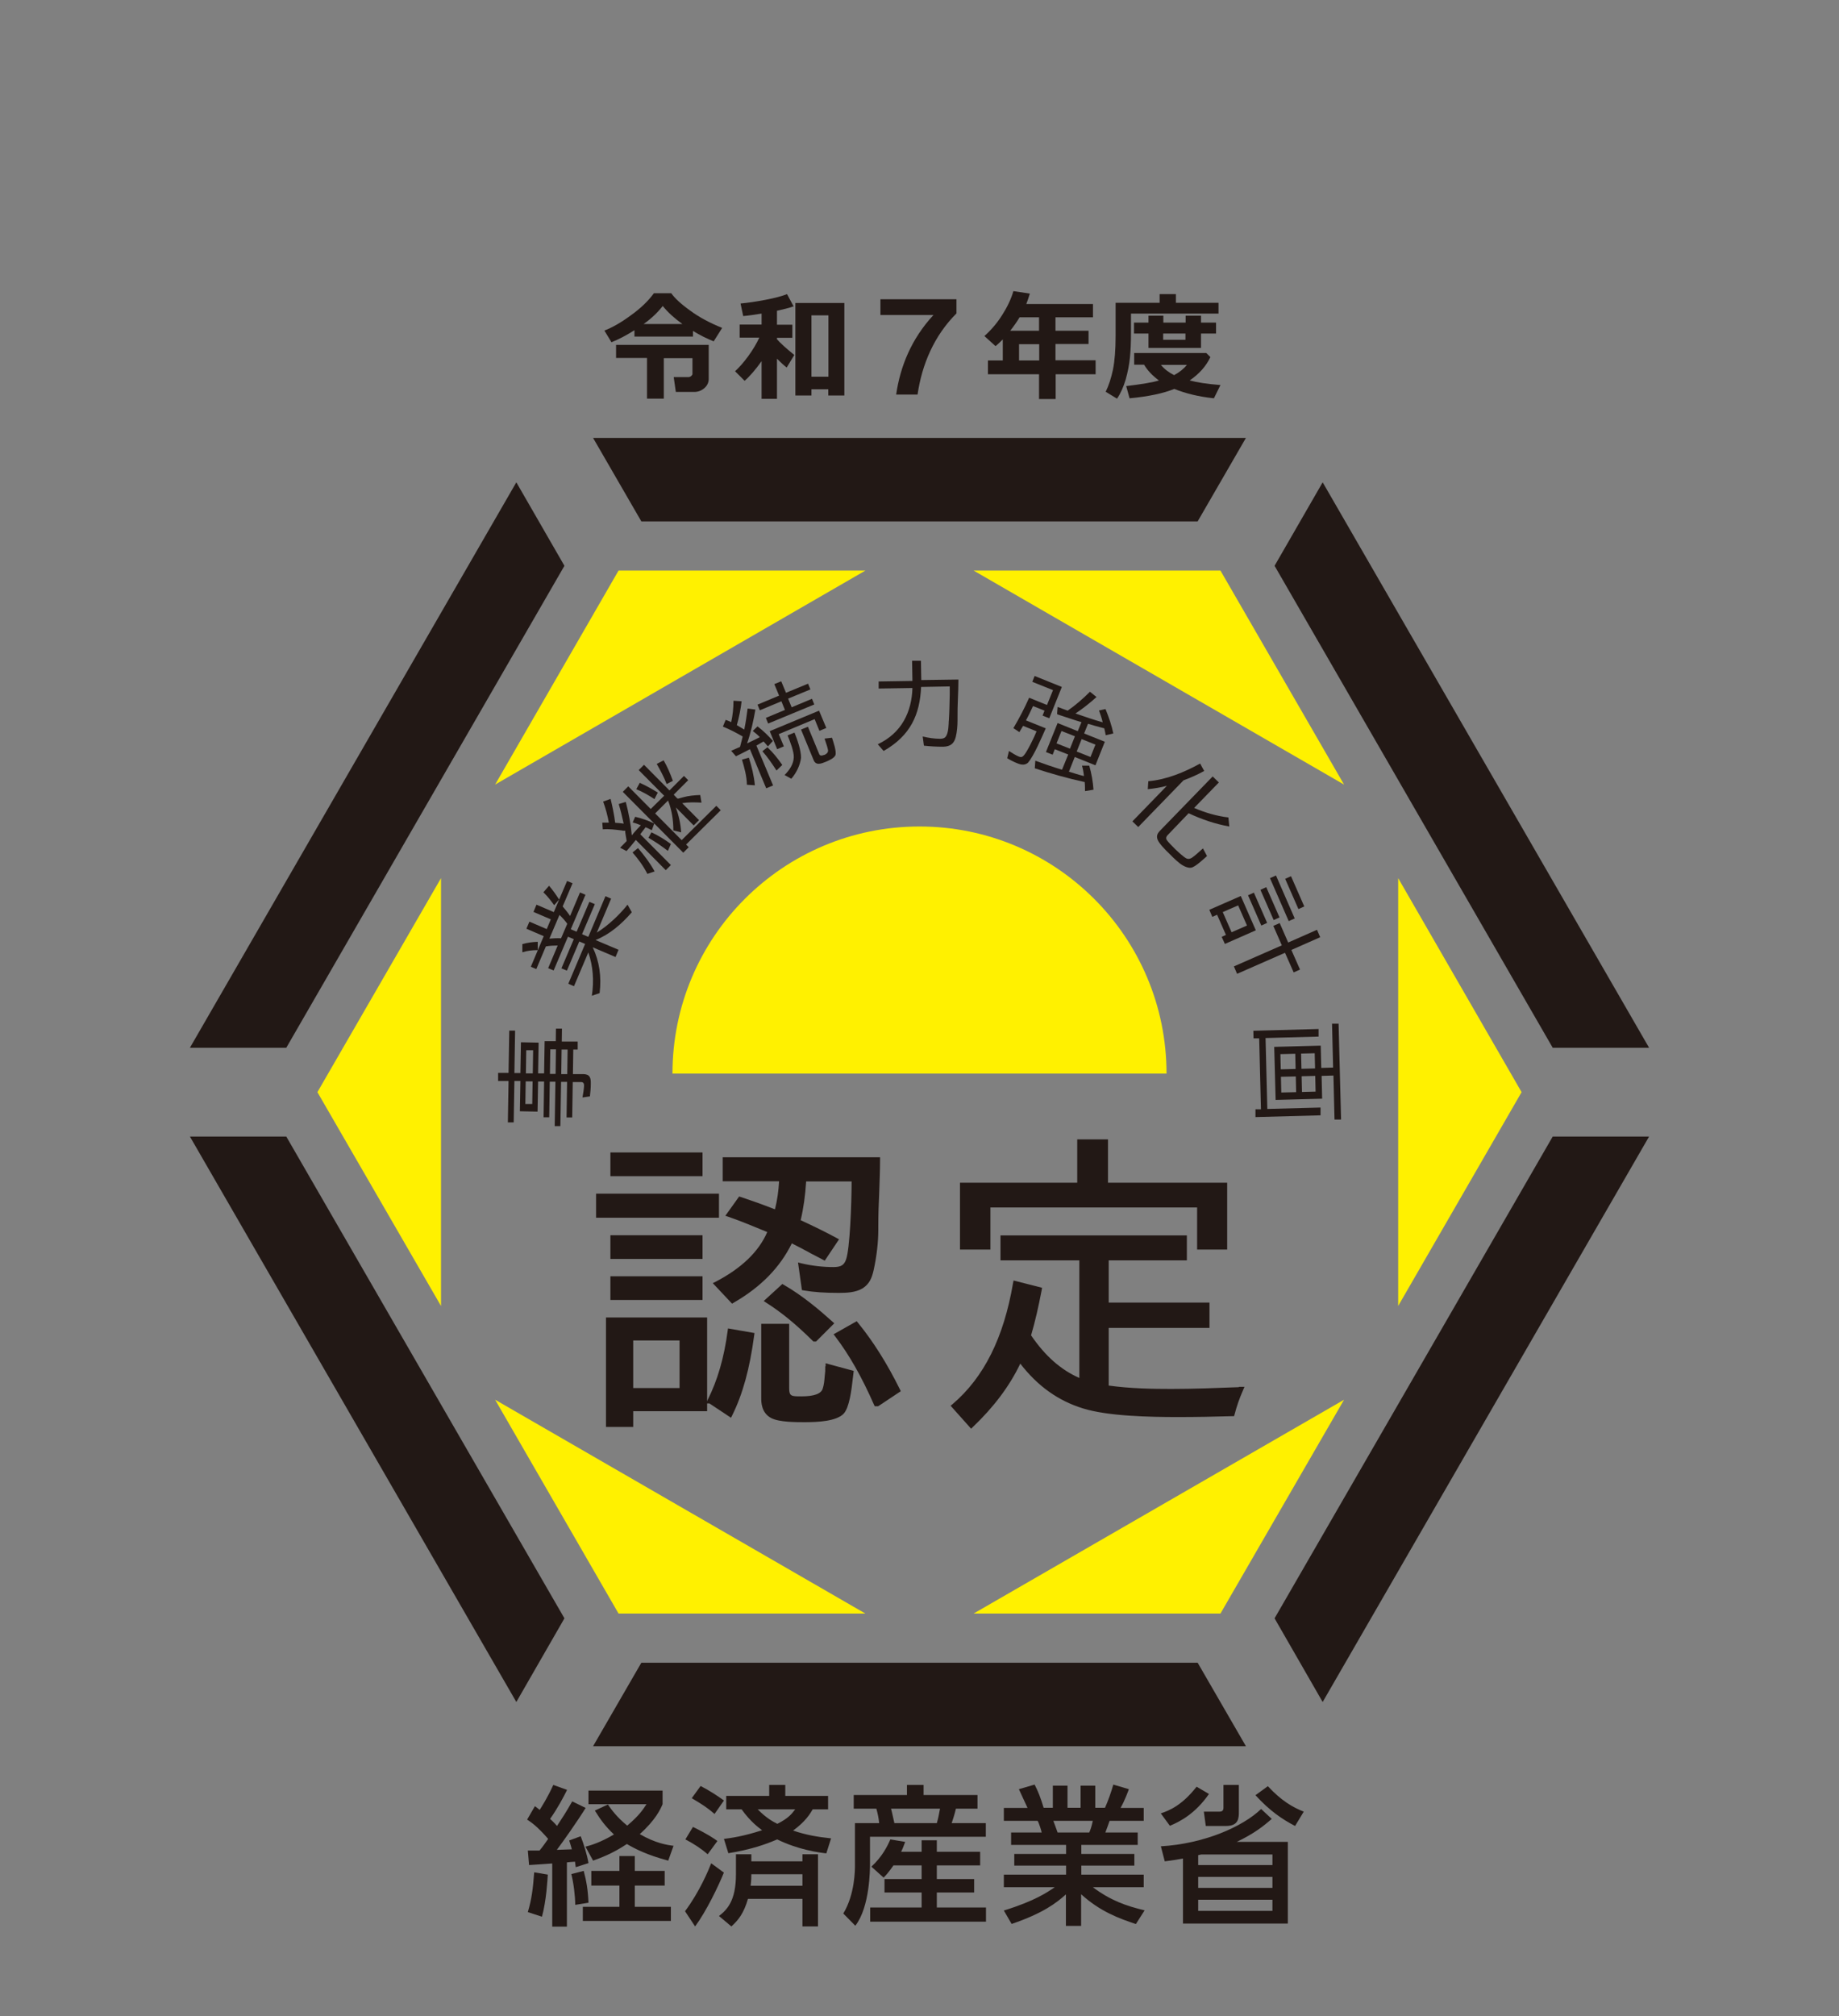 <?xml version="1.0" encoding="UTF-8"?>
<svg id="_レイヤー_2" data-name="レイヤー 2" xmlns="http://www.w3.org/2000/svg" xmlns:xlink="http://www.w3.org/1999/xlink" viewBox="0 0 104 114">
  <rect x="0" y="0" width="104" height="114" fill="#808080" stroke="none"/>
  <defs>
    <style>
      .cls-1 {
        fill: none;
      }

      .cls-2 {
        clip-path: url(#clippath-1);
      }

      .cls-3 {
        fill: #221815;
      }

      .cls-4 {
        clip-path: url(#clippath-2);
      }

      .cls-5 {
        fill: #fff100;
      }

      .cls-6 {
        clip-path: url(#clippath);
      }
    </style>
    <clipPath id="clippath">
      <rect class="cls-1" width="104" height="114"/>
    </clipPath>
    <clipPath id="clippath-1">
      <rect class="cls-1" x="-34.1" y="-1.08" width="172.2" height="121.76"/>
    </clipPath>
    <clipPath id="clippath-2">
      <rect class="cls-1" x="-34.1" y="-1.08" width="172.2" height="121.76"/>
    </clipPath>
  </defs>
  <g id="_修正" data-name="修正">
    <g class="cls-6">
      <g class="cls-2">
        <g class="cls-4">
          <polygon class="cls-5" points="34.98 32.26 28 44.36 48.94 32.26 34.98 32.26"/>
          <polygon class="cls-5" points="17.95 61.75 24.94 73.84 24.94 49.65 17.95 61.75"/>
          <polygon class="cls-5" points="34.98 91.23 48.94 91.23 28 79.14 34.98 91.23"/>
          <polygon class="cls-5" points="69.02 91.23 76.01 79.14 55.06 91.23 69.02 91.23"/>
          <polygon class="cls-5" points="86.05 61.75 79.07 49.65 79.07 73.84 86.05 61.75"/>
          <polygon class="cls-5" points="69.02 32.26 55.06 32.26 76.01 44.36 69.02 32.26"/>
          <path class="cls-5" d="M52,46.73c-7.72,0-13.97,6.26-13.97,13.97h27.94c0-7.72-6.26-13.97-13.97-13.97"/>
          <path class="cls-3" d="M44.25,72.59l-1.06.97.15.1c.85.54,1.66,1.2,2.62,2.15l.04.04h.15l1.03-1.03-.11-.1c-.71-.64-1.66-1.45-2.75-2.08l-.09-.05Z"/>
          <rect class="cls-3" x="33.71" y="67.49" width="6.95" height="1.36"/>
          <rect class="cls-3" x="34.52" y="69.84" width="5.21" height="1.34"/>
          <rect class="cls-3" x="34.52" y="65.16" width="5.21" height="1.34"/>
          <path class="cls-3" d="M43.81,68.37c-.74-.29-1.34-.5-1.91-.69l-.1-.03-.78,1.09.18.06c.75.26,1.49.57,2.19.86-.48,1.11-1.46,2.05-2.92,2.81l-.16.08,1.09,1.16.1-.06c1.54-.89,2.61-1.99,3.28-3.35.11.06.23.12.35.18.12.06.24.12.36.19.12.06.25.13.37.2.22.11.44.23.67.35l.11.06.81-1.21-.13-.07c-.59-.32-1.26-.65-2.04-1.01.16-.68.26-1.4.31-2.19h2.57c0,1.29-.1,3.81-.31,4.4-.11.33-.29.44-.72.44-.59,0-1.21-.07-1.8-.21l-.2-.05.22,1.56.1.02c.58.1,1.21.14,1.98.14.44,0,.95-.02,1.34-.25.4-.25.54-.6.64-1.05.17-.78.26-1.57.26-2.27v-.2c0-.62.02-1.25.05-1.86.02-.62.05-1.27.05-1.9v-.14h-8.9v1.36h3.19c-.03.51-.1,1.05-.23,1.57"/>
          <path class="cls-3" d="M41.15,75.25c-.2,1.51-.57,2.79-1.13,3.9l-.03.08v-4.74h-5.72v6.19h1.54v-.89h4.18v-.44h.13l1.22.81.07-.14c.59-1.19.99-2.63,1.24-4.52l.02-.13-1.5-.26-.02.14ZM38.43,78.48h-2.62v-2.69h2.62v2.69Z"/>
          <rect class="cls-3" x="34.52" y="72.16" width="5.21" height="1.34"/>
          <path class="cls-3" d="M48.52,74.79l-.07-.09-1.31.74.1.13c.79,1.04,1.49,2.27,2.19,3.86l.04.08h.19l1.28-.85-.05-.11c-.72-1.45-1.49-2.68-2.36-3.75"/>
          <path class="cls-3" d="M46.67,77.24c0,.05,0,.1,0,.14,0,.05-.01.1,0,.13-.01.1-.02.2-.03.3-.02.25-.04.48-.11.69-.08.3-.48.45-1.21.45-.56,0-.69,0-.69-.46v-3.64h-1.58v4.21c0,.2,0,.83.57,1.12.44.23,1.38.23,1.88.23.76,0,1.81-.05,2.22-.49.31-.36.43-1.26.52-2.08l.04-.33-1.59-.43v.18Z"/>
          <polygon class="cls-3" points="56.01 68.27 67.7 68.27 67.7 70.65 69.4 70.65 69.4 66.87 62.66 66.87 62.66 64.42 60.92 64.42 60.92 66.87 54.29 66.87 54.29 70.65 56.01 70.65 56.01 68.27"/>
          <path class="cls-3" d="M70.06,78.43c-1.31.05-2.54.1-3.83.1-1.05,0-2.29-.02-3.53-.19v-3.26h5.7v-1.43h-5.7v-2.39h4.42v-1.41h-10.54v1.41h4.46v6.65c-1.05-.46-1.94-1.25-2.73-2.41.23-.78.42-1.62.6-2.56l.02-.13-1.61-.41-.03.15c-.53,3.1-1.65,5.33-3.42,6.84l-.11.09,1.16,1.3.1-.1c1.18-1.12,2.08-2.32,2.68-3.58.99,1.28,2.15,2.1,3.54,2.53,1.41.44,3.75.49,5.39.49,1.01,0,2.07-.02,3.06-.05h.1s.03-.1.03-.1c.12-.47.28-.92.47-1.35l.09-.21h-.31Z"/>
          <polygon class="cls-3" points="87.81 64.26 72.08 91.5 74.8 96.23 93.26 64.26 87.81 64.26"/>
          <polygon class="cls-3" points="67.73 94.01 36.27 94.01 33.54 98.73 70.46 98.73 67.73 94.01"/>
          <polygon class="cls-3" points="16.19 64.26 10.74 64.26 29.2 96.23 31.92 91.5 16.19 64.26"/>
          <polygon class="cls-3" points="33.54 24.76 36.27 29.48 67.73 29.48 70.46 24.76 33.54 24.76"/>
          <polygon class="cls-3" points="29.2 27.27 10.74 59.24 16.19 59.24 31.92 31.99 29.2 27.27"/>
          <polygon class="cls-3" points="74.8 27.27 72.08 31.99 87.81 59.24 93.26 59.24 74.8 27.27"/>
          <path class="cls-3" d="M28.76,61.12h-.59s0-.46,0-.46h.59s.04-2.39.04-2.39h.33s-.04,2.4-.04,2.4h.34s.03-1.74.03-1.74l1,.02-.03,1.74h.34s.03-1.82.03-1.82h.63s.01-.71.01-.71h.34s-.01.73-.01.73h.9s0,.45,0,.45h-.25s-.02,1.39-.02,1.39h.61c.35.02.41.2.4.56,0,.23-.02.47-.05.7l-.42.06c.04-.23.08-.45.09-.67,0-.12-.04-.2-.17-.2h-.47s-.03,2-.03,2h-.32s.03-2.01.03-2.01h-.34s-.04,2.5-.04,2.5h-.32s.04-2.51.04-2.51h-.32s-.03,2.01-.03,2.01h-.32s.03-2.02.03-2.02h-.34s-.03,1.7-.03,1.7l-1-.02.03-1.71h-.34s-.04,2.34-.04,2.34h-.33s.04-2.36.04-2.36ZM29.73,61.14l-.02,1.28h.39s.02-1.28.02-1.28h-.39ZM29.74,60.69h.39s.02-1.31.02-1.31h-.39s-.02,1.31-.02,1.31ZM31.42,60.72l.02-1.39h-.32s-.02,1.39-.02,1.39h.32ZM32.08,60.73l.02-1.39h-.34s-.02,1.39-.02,1.39h.34Z"/>
          <path class="cls-3" d="M29.54,53.83v-.45c.31-.09.6-.12.87-.13v.46s0,.01,0,.01c-.3,0-.59.03-.86.12M32.94,52.83l.33.14.97-2.3.32.14-.81,1.92c.63-.39,1.27-.99,1.74-1.58l.24.43c-.58.67-1.25,1.25-2.05,1.57l1.3.55-.17.41-1.29-.55c.38.8.5,1.66.39,2.59l-.44.15c.13-.84.07-1.68-.2-2.45l-.81,1.91-.32-.14.95-2.25-.33-.14-.7,1.65-.31-.13.7-1.65-.33-.14-.81,1.91-.31-.13.54-1.28c-.2,0-.48.01-.67.05l-.54,1.28-.31-.13.73-1.73-.98-.42.17-.4.98.42.23-.55-.98-.42.17-.41.98.42.75-1.76.31.13-.56,1.31c.14.16.3.36.42.54l.56-1.33.31.13-.83,1.95.33.14.72-1.69.31.13-.72,1.69ZM30.73,50.45l.32-.37c.2.23.39.5.57.78l-.28.32h0c-.18-.25-.37-.5-.6-.72M31.73,53.05l.35-.82c-.12-.17-.28-.35-.44-.5l-.57,1.34c.22-.02.44-.03.66-.02"/>
          <path class="cls-3" d="M38.77,47.72l.18.18-.31.31-1.64-1.65-.14.38c-.11-.06-.24-.12-.35-.17-.07.1-.15.2-.22.29l-.08.11h0s1.73,1.74,1.73,1.74l-.29.29-1.69-1.71s-.04.05-.06.07c-.15.19-.31.38-.47.56l-.36-.19.37-.38c-.02-.16-.06-.32-.08-.48v-.1s-.08,0-.08,0c-.05,0-.09-.01-.14-.02-.35-.04-.69-.09-1.05-.06l-.03-.38c.12,0,.24,0,.37,0-.07-.41-.18-.8-.32-1.19l.42-.15c.1.4.2.88.26,1.35.16.01.32.02.48.05-.08-.37-.17-.75-.28-1.11l.4-.12c.16.61.28,1.24.34,1.89.09-.12.2-.24.32-.37l.19-.2c-.14-.06-.3-.12-.46-.16l.14-.32c.39.09.74.22,1.08.38l-1.78-1.79.31-.31,1.27,1.28.76-.75-1.44-1.45.3-.3,1.44,1.45.82-.82.24.24-.82.82.21.22h0s.03,0,.03,0c0,0,.02,0,.03,0l.14-.04.11-.03c.32-.09.65-.12.98-.13l.07.43c-.37-.02-.73-.03-1.09.03l.95.96-.3.3-1.01-1.02c.16.44.27.91.3,1.41l-.44-.11c0-.58-.09-1.16-.3-1.69l-.73.73,1.5,1.51,1.96-1.94.25.25-1.96,1.94ZM35.77,48.2l.31-.25c.35.41.68.84.94,1.32l-.41.14h0c-.22-.44-.51-.83-.83-1.2M35.98,44.63l.2-.37c.36.16.69.35,1.02.55l-.19.37h0c-.32-.21-.66-.41-1.03-.56M37.94,47.72l-.17.39h0c-.35-.27-.71-.52-1.1-.74l.17-.31c.39.18.76.41,1.1.66M38.05,44.15l-.35.18c-.15-.4-.35-.76-.56-1.14l.39-.2c.21.36.37.74.52,1.15"/>
          <path class="cls-3" d="M40.89,41.06l.15-.36c.11.04.21.08.31.13.09-.4.13-.8.13-1.21l.46.03c-.05.43-.14.9-.27,1.35.14.09.28.16.42.25.08-.39.14-.79.19-1.19l.44.06c-.11.62-.25,1.28-.47,1.91.24-.11.48-.23.72-.35-.12-.13-.25-.24-.4-.35l.27-.26c.33.25.61.53.87.82l-.28.31-.05-.05c-.07-.08-.13-.16-.2-.23l-.41.24h.01s.94,2.25.94,2.25l-.39.16-.92-2.21c-.26.14-.53.27-.79.4l-.27-.31.5-.22c.04-.15.08-.31.12-.46l.03-.13c-.36-.21-.73-.4-1.12-.56M41.96,42.95l.39-.11c.16.5.29,1.02.34,1.56l-.45-.03h0c-.01-.48-.14-.96-.28-1.42M45.7,38.66l.13.32-1.26.52.2.49,1.15-.48.13.32-2.61,1.08-.13-.32,1.08-.45-.2-.49-1.22.51-.13-.32,1.22-.51-.27-.65.39-.16.27.65,1.26-.52ZM43.11,42.48l.29-.23c.32.3.59.64.84,1l-.32.31h-.01c-.24-.37-.49-.74-.79-1.08M44.04,41.51l.29.69-.38.16-.42-1.02,2.79-1.16.41.98-.39.16-.27-.66-2.01.84ZM44.89,42.83c.02-.33-.22-.94-.35-1.25l.39-.16c.15.36.38,1.02.37,1.43-.05.41-.26.85-.55,1.18l-.38-.21c.28-.28.5-.61.52-.99M46.61,42.69c.11-.05.22-.12.22-.26-.02-.14-.11-.41-.17-.58-.01-.03-.02-.06-.03-.09l.42-.05c.06.18.28.8.19,1-.08.16-.35.28-.51.35-.29.12-.59.24-.72-.09l-.71-1.72.39-.16.64,1.55c.05.12.18.08.28.04"/>
          <path class="cls-3" d="M54.15,40.58v.17c0,.29-.03.64-.1.92-.09.35-.28.54-.71.55-.38,0-.73-.02-1.09-.06l-.07-.52c.33.08.66.13.98.13.27,0,.35-.1.42-.33.05-.17.06-.36.07-.54,0-.06,0-.11.01-.17.03-.45.04-1.02.05-1.47,0-.15,0-.3,0-.45l-1.62.03c-.07,1.54-.58,2.74-2.12,3.62l-.33-.38c1.36-.64,1.92-1.84,1.96-3.18l-1.91.03v-.4s1.91-.03,1.91-.03l-.02-1.14h.5s.02,1.09.02,1.09l2.1-.03c0,.73-.06,1.44-.05,2.17"/>
          <path class="cls-3" d="M58.17,43.09c-.17.18-.38.17-.63.07-.2-.08-.4-.18-.58-.29l.1-.41c.17.11.36.23.54.31.14.06.22.04.31-.07.18-.2.59-1.04.71-1.35l-.76-.31-.2.33v.03s-.35-.23-.35-.23c.33-.56.63-1.13.89-1.72l1.01.41.34-.84-1.17-.47.13-.33,1.54.62-.71,1.77-.38-.15.11-.28-.65-.26c-.12.26-.26.56-.4.81l1.12.45c-.19.43-.68,1.58-.99,1.92M59.78,40.37l.03-.4.57.21c.46-.32.87-.68,1.26-1.07l.37.3c-.34.31-.79.67-1.19.93.52.18,1.01.35,1.54.5-.05-.23-.13-.45-.21-.67l.37-.08c.19.47.35.93.44,1.38l-.43.1-.03-.16-.05-.23c-.31-.08-.61-.16-.93-.26h.01s-.22.55-.22.55l1.17.47-.53,1.33-1.17-.47-.33.83c.29.09.56.18.86.25h-.01c-.02-.21-.06-.41-.11-.59h.41c.13.45.21.92.24,1.36l-.48.08c0-.17,0-.35-.02-.52,0,0-.01,0-.03,0-.92-.2-1.88-.47-2.79-.77l.03-.43c.5.18,1,.36,1.51.51h0s.35-.86.35-.86l-.76-.3-.12.31-.38-.15.66-1.64,1.14.46.21-.51c-.45-.13-.89-.29-1.33-.43M60.79,41.63l-.76-.3-.28.7.76.3.28-.7ZM61.17,41.79l-.28.7.78.31.28-.7-.78-.31Z"/>
          <path class="cls-3" d="M64.91,44.62l.03-.45c1.04-.09,2.04-.51,2.93-1l.23.42c-.36.2-.76.38-1.17.53l-2.56,2.64-.33-.32,1.95-2.01c-.34.09-.69.15-1.08.19M69.47,46.23l.05.5c-.79-.14-1.56-.4-2.3-.75h0s-1.18,1.23-1.18,1.23c-.08.08-.12.17-.06.28.06.1.39.43.48.52.13.12.51.49.67.54.11.03.18,0,.27-.05.18-.12.37-.3.54-.45.03-.03.06-.05.09-.08l.23.43c-.17.15-.68.64-.91.66-.15.02-.32-.05-.46-.13-.24-.14-.5-.4-.71-.61l-.07-.07c-.18-.17-.57-.56-.65-.79-.07-.2,0-.34.12-.47l3-3.09.35.34-1.4,1.44c.63.27,1.27.46,1.95.54"/>
          <path class="cls-3" d="M68.83,51.72l-.27.12-.17-.4,1.78-.78.85,1.94-1.75.77-.18-.4.24-.11-.5-1.14ZM70.02,51.19l-.87.38.5,1.14.87-.38-.5-1.14ZM73.52,54.82l-.36.16-.49-1.11-2.71,1.19-.18-.42,2.71-1.19-.48-1.1.36-.16.48,1.1,1.63-.72.18.42-1.63.72.49,1.11ZM70.91,50.47l.75,1.71-.33.15-.75-1.71.33-.15ZM71.61,50.16l.75,1.71-.33.15-.75-1.71.33-.15ZM72.16,49.5l1.06,2.43-.34.15-1.06-2.43.34-.15ZM73.01,49.54l.75,1.71-.33.15-.75-1.71.33-.15Z"/>
          <path class="cls-3" d="M71,63.16v-.44s.31,0,.31,0l-.1-4.01h-.32s-.01-.43-.01-.43l3.69-.1v.43s-3,.08-3,.08l.1,4.01,3.01-.08v.44s-3.68.1-3.68.1ZM75.84,63.3h-.37s-.06-2.49-.06-2.49l-.67.02.03,1.29-2.63.07-.08-3,2.63-.07.03,1.26.67-.02-.06-2.48h.37s.14,5.41.14,5.41ZM73.27,60.44l-.02-.86-.84.02.02.86.84-.02ZM73.28,60.86l-.84.02.02.89.84-.02-.02-.89ZM74.37,60.41l-.02-.86-.77.02.02.86.77-.02ZM74.38,60.83l-.77.02.02.89.77-.02-.02-.89Z"/>
          <path class="cls-3" d="M29.85,104.63c.21,0,.26,0,.66,0,.17-.2.36-.47.49-.66-.61-.7-.94-.93-1.19-1.09l.44-.76c.14.1.18.14.27.21.09-.14.45-.7.77-1.41l.78.28c-.21.42-.53,1.03-.96,1.64.25.23.33.33.39.4.33-.5.5-.76.86-1.39l.76.37c-.43.7-1.33,1.98-1.63,2.37l.85-.03c-.09-.31-.1-.35-.15-.5l.65-.24c.17.44.35,1,.44,1.52l-.72.23c-.02-.14-.03-.2-.04-.31-.1,0-.38.03-.46.04v3.63h-.83v-3.57c-.43.03-1.09.08-1.31.09l-.07-.83ZM30.98,105.99c-.02.3-.08,1.46-.33,2.38l-.8-.26c.22-.75.29-1.31.36-2.25l.77.13ZM33.01,105.78c.15.56.24,1.06.27,1.8l-.75.12c0-.49-.09-1.23-.22-1.74l.7-.18ZM37.59,105.78v.83h-1.69v1.2h2.04v.8h-4.98v-.8h2.07v-1.2h-1.59v-.83h1.59v-.84h.87v.84h1.69ZM34.38,102.03c.19.27.47.68,1.09,1.19.68-.57.9-.92,1.09-1.21h-3.28v-.77h4.19v.77c-.11.26-.39.89-1.29,1.69.89.52,1.57.62,1.91.66l-.3.84c-1.2-.32-1.86-.66-2.34-.94-.82.55-1.5.79-1.91.94l-.43-.79c.31-.08.83-.23,1.61-.69-.45-.42-.76-.83-1.08-1.35l.73-.34Z"/>
          <path class="cls-3" d="M40.94,105.87c-.31.77-1,2.2-1.63,3.05l-.57-.86c.83-1.11,1.34-2.35,1.48-2.71l.71.52ZM39.18,103.29c.88.43,1.2.66,1.39.8l-.55.75c-.39-.34-.8-.6-1.26-.84l.43-.71ZM39.62,100.98c.42.21.97.56,1.32.82l-.53.76c-.43-.37-.7-.54-1.29-.89l.5-.69ZM42.49,105.24h2.89v-.4h.88v4.08h-.88v-1.56h-3.08c-.24.82-.54,1.2-.94,1.56l-.7-.59c.43-.34.96-.82.96-2.36v-1.13h.87v.4ZM40.95,103.97c.38-.05,1.08-.14,2.15-.49-.19-.14-.66-.48-1.16-1.18h-.87v-.76h2.43v-.62h.91v.62h2.42v.76h-.87c-.15.26-.42.7-1.11,1.2.71.24,1.36.36,2.15.44l-.27.85c-.48-.06-1.56-.2-2.78-.79-.63.27-1.45.57-2.76.78l-.25-.81ZM45.38,106.62v-.65h-2.89c0,.17,0,.32-.04.65h2.94ZM42.85,102.3c.48.49.87.7,1.11.82.61-.31.8-.54,1.01-.82h-2.12Z"/>
          <path class="cls-3" d="M48.29,101.49h3v-.57h.94v.57h3.05v.77h-1.22c-.07.31-.19.67-.24.82h1.93v.77h-6.55v1.54c0,.27,0,2.43-.83,3.49l-.68-.69c.66-1.08.66-2.48.66-2.71v-2.4h1.37c-.03-.28-.08-.54-.16-.82h-1.28v-.77ZM50.52,105.48c-.26.37-.39.52-.55.68l-.69-.62c.6-.55.91-1.16,1.07-1.54l.84.14c-.08.21-.13.36-.23.56h1.16v-.65h.86v.65h2.45v.77h-2.45v.77h2.11v.76h-2.11v.85h2.78v.8h-6.55v-.8h2.91v-.85h-2.1v-.76h2.1v-.77h-1.6ZM50.39,102.26c.05.17.14.61.19.82h2.4c.08-.28.13-.53.18-.82h-2.77Z"/>
          <path class="cls-3" d="M64.22,108.78c-.92-.31-1.99-.69-3.08-1.68v1.79h-.86v-1.78c-.54.48-1.28,1.06-3.07,1.67l-.44-.76c1.76-.54,2.49-1.05,2.88-1.32h-2.88v-.71h3.52v-.51h-2.93v-.66h2.93v-.51h-3.11v-.7h1.73c-.03-.14-.15-.53-.23-.66h-1.91v-.73h1.34c-.06-.13-.33-.71-.49-1.06l.89-.26c.21.41.34.75.51,1.31h.52v-1.25h.83v1.25h.74v-1.25h.83v1.25h.55c.16-.35.37-.94.47-1.31l.88.26c-.03.08-.21.6-.47,1.06h1.31v.73h-1.93c-.04.11-.2.57-.24.66h1.83v.7h-3.19v.51h3v.66h-3v.51h3.53v.71h-2.88c1,.75,1.88,1.06,2.93,1.31l-.49.77ZM61.6,103.61c.06-.14.13-.32.2-.66h-2.23c.04.09.2.56.24.66h1.79Z"/>
          <path class="cls-3" d="M65.64,102.53c.49-.16,1.21-.46,2.03-1.51l.7.41c-.77,1.11-1.63,1.56-2.21,1.8l-.52-.71ZM65.64,104.39c2.44-.14,4.63-1.1,5.68-2.11l.6.56c-.48.42-1,.83-1.98,1.3h2.89v4.62h-5.93v-3.68c-.37.07-.58.1-1.03.16l-.22-.85ZM67.94,104.85s-.14.03-.18.04v.56h4.2v-.6h-4.03ZM71.96,106.12h-4.2v.62h4.2v-.62ZM71.96,107.41h-4.2v.63h4.2v-.63ZM70.06,102.43c0,.35,0,.81-.73.81h-1.14l-.11-.81h.88c.12,0,.23-.03.23-.22v-1.29h.87v1.51ZM71.7,100.99c.77.83,1.4,1.19,2.03,1.44l-.49.81c-.71-.37-1.42-.84-2.24-1.74l.7-.51Z"/>
          <path class="cls-3" d="M39.18,19.03h-3.3v-.36c-.47.3-.9.52-1.3.68l-.4-.66c.44-.17.94-.45,1.48-.85.55-.39.99-.81,1.32-1.26h.98c.2.28.55.61,1.07.98.51.38,1.12.7,1.81.98l-.48.76c-.37-.15-.77-.34-1.17-.59v.32ZM37.54,22.54h-.95v-2.3h-1.75v-.74h5.24v1.92c0,.2-.08.38-.24.52-.16.14-.35.22-.58.22h-1.04l-.12-.84h.86s.09-.02.13-.06c.04-.04.07-.08.07-.11v-.9h-1.62v2.3ZM36.4,18.32h2.19c-.47-.34-.84-.68-1.11-1.02-.28.36-.63.7-1.08,1.02"/>
          <path class="cls-3" d="M43.07,20.42c-.35.49-.67.86-.96,1.11l-.54-.54c.23-.21.48-.49.75-.86.26-.36.47-.71.62-1.04h-1.11v-.74h1.24v-.62c-.44.07-.79.12-1.04.14l-.15-.71c.43-.04.9-.11,1.42-.21.52-.1.93-.21,1.21-.32l.37.69c-.25.09-.57.17-.94.25v.79h.87v.74h-.87v.08c.17.2.5.5.98.89l-.43.71c-.17-.13-.35-.3-.55-.5v2.27h-.87v-2.12ZM46.85,22.01h-.96v.35h-.91v-5.23h2.77v5.23h-.91v-.35ZM45.89,21.3h.96v-3.47h-.96v3.47Z"/>
          <path class="cls-3" d="M61.97,21.16h-2.27v1.4h-.94v-1.4h-2.89v-.78h.84v-1.19c-.13.13-.26.26-.41.38l-.63-.57c.37-.33.71-.72,1-1.18.29-.45.51-.91.64-1.36l.93.14c-.07.22-.13.42-.2.59h3.77v.75h-2.12v.76h1.87v.75h-1.87v.92h2.27v.78ZM57.66,17.94c-.16.27-.34.52-.53.76h1.63v-.76h-1.1ZM57.63,20.38h1.14v-.92h-1.14v.92Z"/>
          <path class="cls-3" d="M68.92,17.73h-4.96v1.1c0,.53-.02,1-.06,1.39-.04.4-.12.81-.24,1.24-.13.43-.29.79-.49,1.08l-.64-.39c.17-.35.31-.77.41-1.25.1-.49.15-1.12.15-1.9v-1.88h2.49v-.49h.92v.49h2.41v.62ZM68.45,20.19c-.24.51-.63.95-1.17,1.32.4.11.98.2,1.74.26l-.37.75c-.85-.09-1.59-.27-2.24-.53-.62.25-1.46.43-2.53.53l-.19-.69c.89-.11,1.51-.21,1.85-.32-.37-.27-.65-.57-.84-.89h-.56v-.66h4.08s.23.23.23.23ZM67.91,19.67h-2.96v-.81h-.82v-.62h.82v-.39h.84v.39h1.26v-.39h.87v.39h.85v.62h-.85v.81ZM66.4,21.21c.31-.17.55-.36.72-.58h-1.47c.2.24.45.43.75.58M65.78,19.21h1.26v-.35h-1.26v.35Z"/>
          <path class="cls-3" d="M54.09,17.72c-1.26,1.26-1.95,2.87-2.2,4.59h-1.21c.23-1.59.86-3.15,2.11-4.5h-3v-.89h4.3v.8Z"/>
        </g>
      </g>
    </g>
  </g>
</svg>